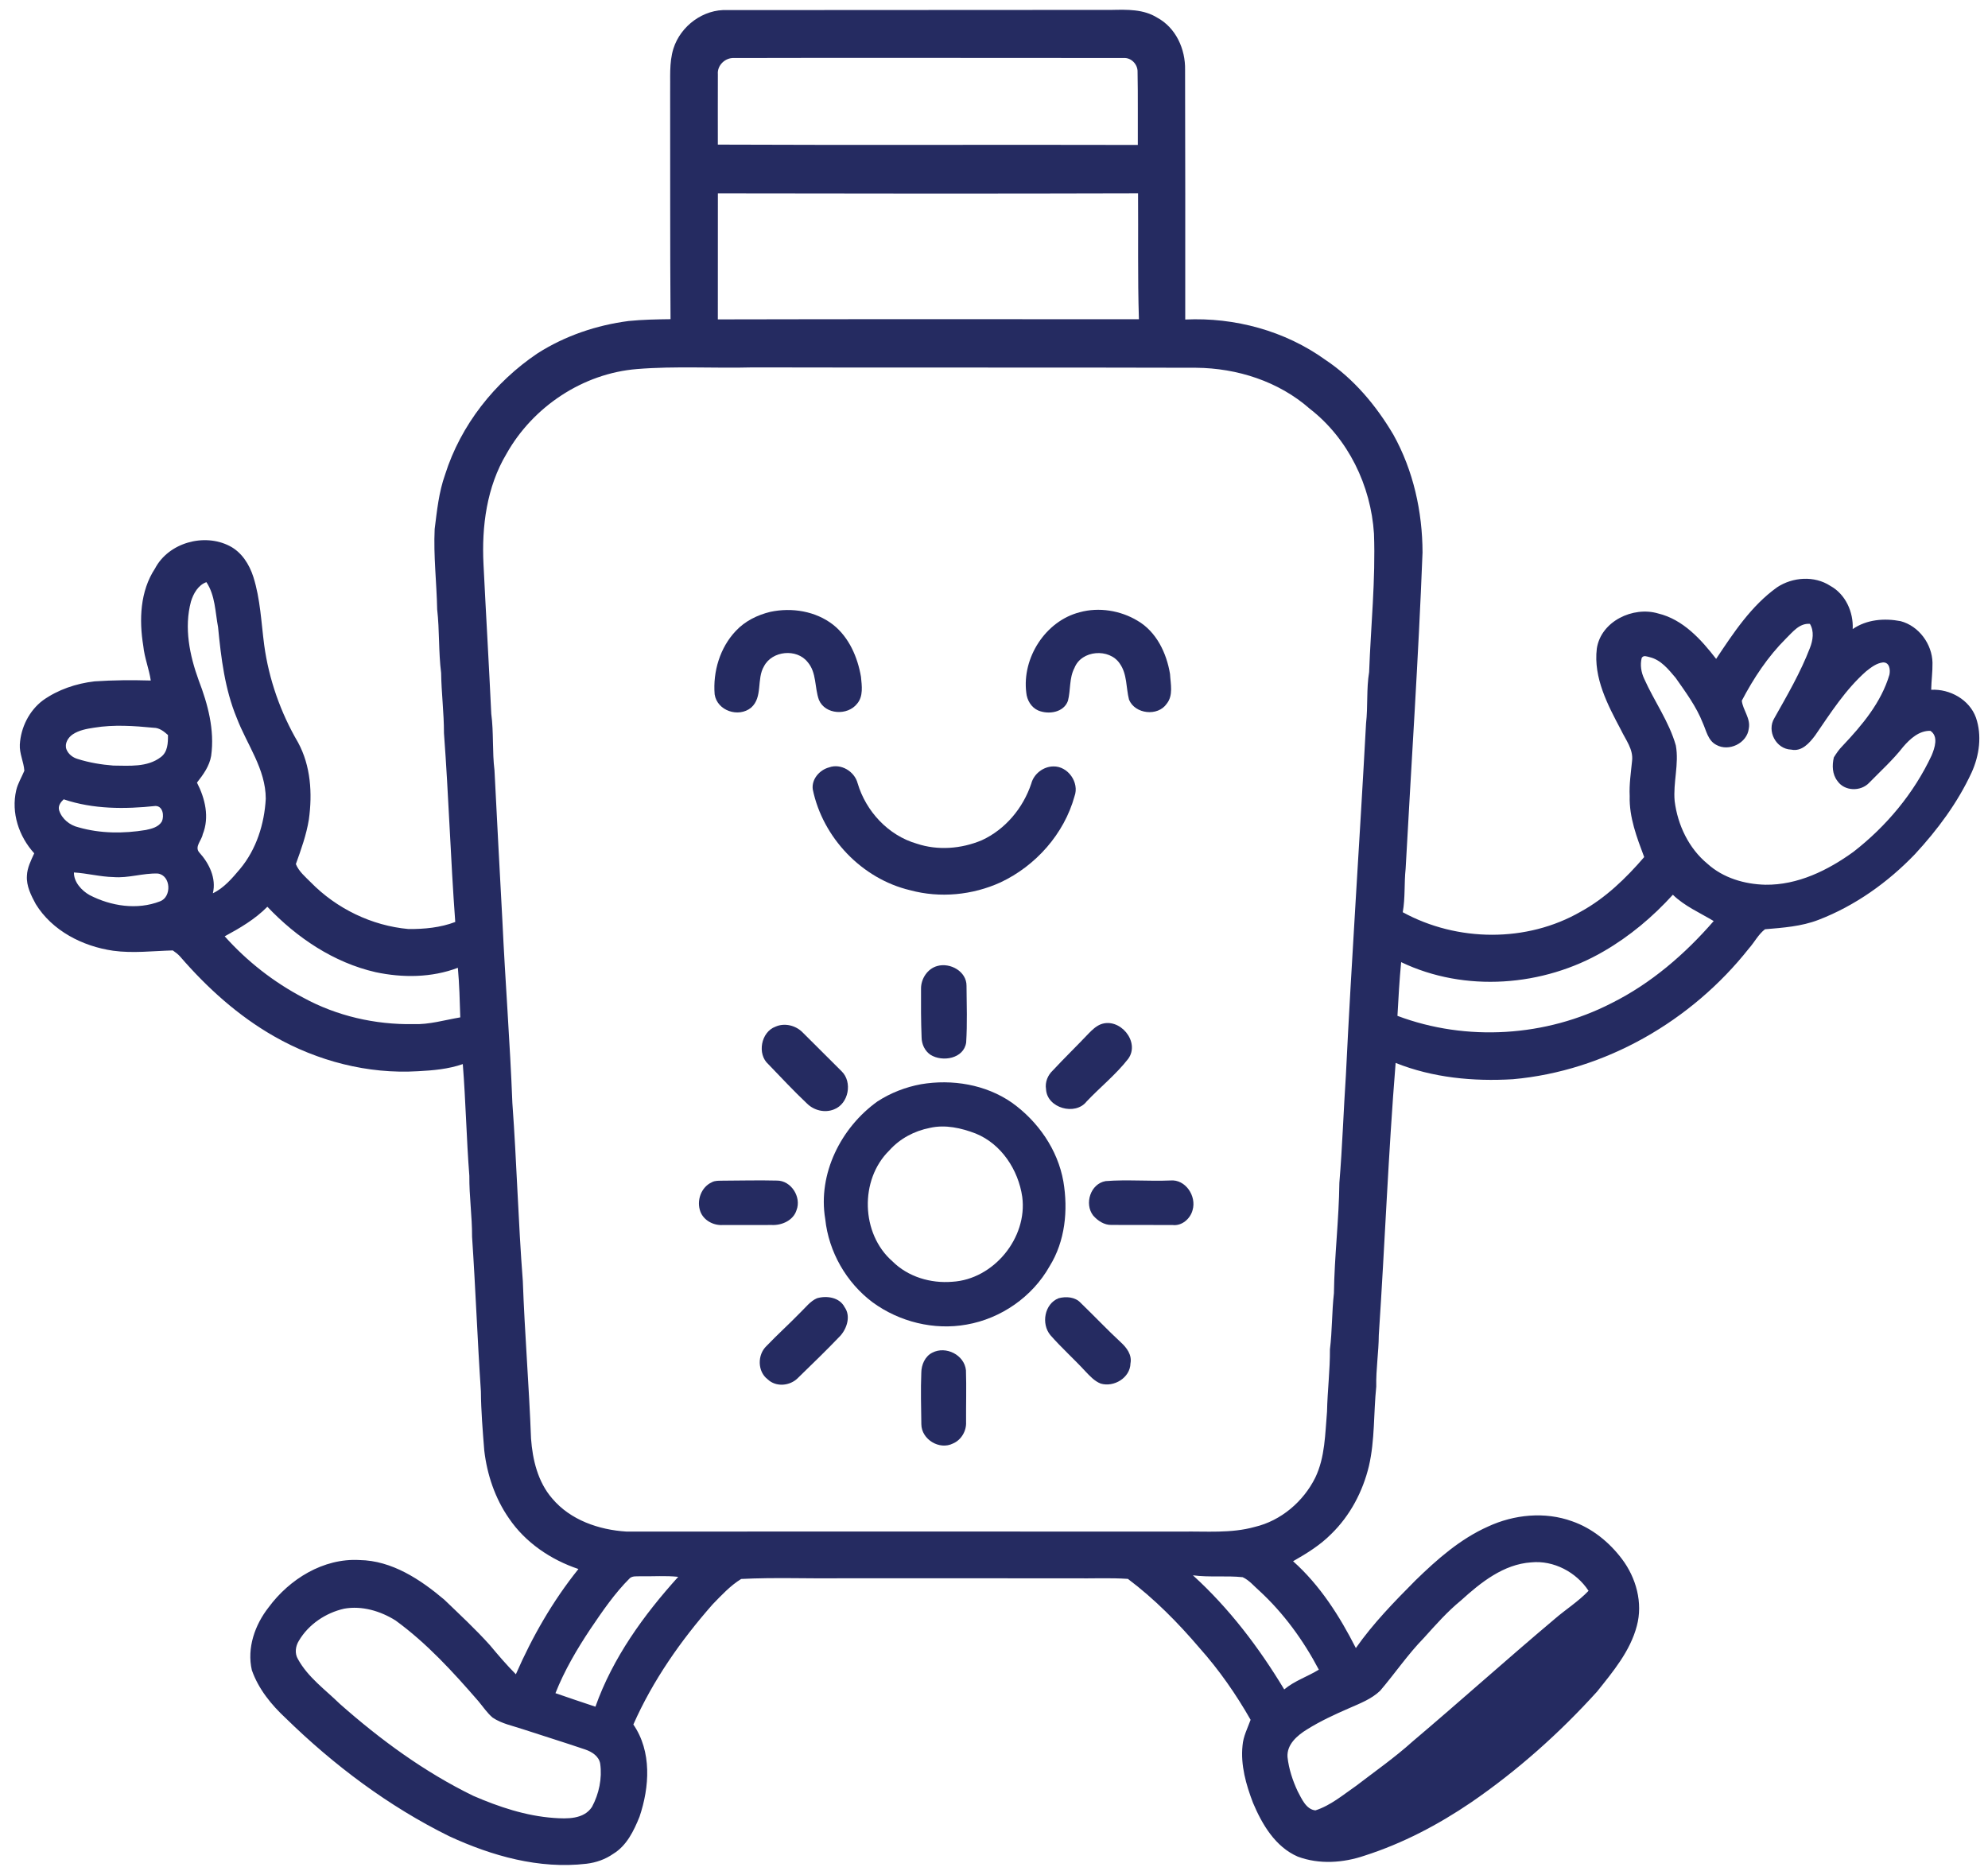 <svg width="102" height="96" viewBox="0 0 102 96" fill="none" xmlns="http://www.w3.org/2000/svg">
<path d="M34.552 2.492C34.922 1.327 36.092 0.455 37.328 0.518C43.9 0.514 50.473 0.511 57.044 0.508C57.833 0.491 58.671 0.468 59.369 0.903C60.332 1.421 60.825 2.517 60.804 3.583C60.814 7.854 60.816 12.124 60.812 16.395C63.351 16.276 65.935 16.974 68.005 18.465C69.461 19.435 70.607 20.807 71.492 22.305C72.515 24.142 72.982 26.253 72.987 28.346C72.778 33.76 72.413 39.164 72.12 44.573C72.04 45.316 72.105 46.069 71.972 46.807C74.764 48.334 78.34 48.375 81.111 46.774C82.374 46.081 83.426 45.062 84.36 43.977C83.983 42.972 83.585 41.941 83.616 40.847C83.586 40.245 83.678 39.65 83.737 39.052C83.815 38.452 83.406 37.957 83.165 37.446C82.487 36.169 81.749 34.775 81.929 33.28C82.139 31.877 83.788 31.097 85.074 31.477C86.353 31.783 87.278 32.809 88.051 33.808C88.942 32.47 89.851 31.085 91.178 30.135C91.975 29.607 93.088 29.527 93.906 30.059C94.69 30.488 95.102 31.404 95.058 32.279C95.776 31.784 96.68 31.71 97.517 31.872C98.453 32.12 99.131 33.045 99.152 34.003C99.16 34.467 99.094 34.929 99.085 35.394C100.042 35.34 101.046 35.897 101.381 36.82C101.699 37.738 101.555 38.767 101.159 39.639C100.441 41.191 99.409 42.578 98.251 43.83C96.861 45.277 95.182 46.476 93.302 47.199C92.427 47.537 91.483 47.602 90.558 47.681C90.216 47.943 90.017 48.349 89.732 48.667C86.798 52.384 82.361 54.955 77.62 55.376C75.59 55.497 73.506 55.3 71.607 54.539C71.231 59.189 71.054 63.853 70.743 68.508C70.737 69.389 70.594 70.262 70.613 71.146C70.472 72.504 70.546 73.884 70.237 75.222C69.924 76.527 69.275 77.763 68.309 78.704C67.741 79.281 67.045 79.709 66.345 80.108C67.723 81.335 68.737 82.929 69.566 84.563C70.454 83.296 71.539 82.184 72.628 81.088C73.734 80.011 74.919 78.965 76.344 78.33C77.68 77.709 79.268 77.55 80.666 78.059C81.691 78.415 82.569 79.132 83.218 79.992C83.947 80.956 84.303 82.244 83.981 83.431C83.641 84.725 82.76 85.772 81.944 86.795C80.016 88.927 77.854 90.852 75.484 92.48C73.796 93.628 71.971 94.587 70.022 95.212C68.922 95.589 67.689 95.675 66.587 95.265C65.433 94.764 64.757 93.614 64.288 92.503C63.932 91.571 63.646 90.57 63.752 89.562C63.789 89.095 64.009 88.677 64.166 88.245C63.419 86.933 62.554 85.691 61.549 84.563C60.444 83.266 59.233 82.038 57.87 81.014C56.952 80.952 56.027 80.999 55.107 80.986C51.142 80.98 47.179 80.984 43.216 80.982C41.488 81.006 39.755 80.93 38.029 81.018C37.47 81.361 37.017 81.854 36.562 82.322C34.931 84.175 33.496 86.224 32.496 88.486C33.45 89.871 33.328 91.693 32.812 93.219C32.521 93.94 32.154 94.703 31.464 95.121C31.059 95.405 30.581 95.572 30.091 95.63C27.662 95.916 25.233 95.229 23.043 94.216C19.936 92.682 17.132 90.577 14.658 88.159C13.918 87.47 13.26 86.663 12.922 85.698C12.66 84.562 13.077 83.373 13.78 82.477C14.849 81.025 16.594 79.942 18.444 80.047C20.108 80.073 21.564 81.04 22.793 82.078C23.588 82.844 24.401 83.595 25.139 84.418C25.565 84.929 25.998 85.435 26.468 85.908C27.308 83.983 28.36 82.148 29.678 80.507C28.265 80.034 26.956 79.151 26.113 77.906C25.4 76.884 24.991 75.663 24.847 74.43C24.767 73.42 24.682 72.409 24.674 71.395C24.496 68.751 24.399 66.104 24.221 63.461C24.226 62.416 24.072 61.379 24.081 60.334C23.932 58.424 23.897 56.508 23.745 54.599C23.006 54.857 22.219 54.925 21.443 54.965C18.874 55.12 16.285 54.445 14.059 53.172C12.221 52.124 10.631 50.687 9.252 49.093C9.143 48.962 9.002 48.867 8.867 48.767C7.847 48.793 6.823 48.923 5.807 48.783C4.241 48.558 2.679 47.763 1.833 46.386C1.593 45.941 1.347 45.458 1.381 44.938C1.395 44.525 1.589 44.152 1.756 43.784C0.968 42.918 0.565 41.706 0.832 40.549C0.916 40.193 1.111 39.881 1.249 39.548C1.219 39.092 0.991 38.664 1.017 38.2C1.07 37.325 1.496 36.467 2.199 35.937C2.976 35.383 3.909 35.07 4.852 34.961C5.81 34.896 6.775 34.89 7.736 34.918C7.648 34.318 7.412 33.751 7.352 33.146C7.133 31.806 7.184 30.339 7.953 29.171C8.648 27.845 10.474 27.339 11.782 28.016C12.401 28.333 12.793 28.957 13 29.605C13.358 30.737 13.402 31.933 13.556 33.102C13.796 34.86 14.395 36.564 15.292 38.095C15.945 39.297 16.032 40.712 15.848 42.044C15.721 42.834 15.45 43.587 15.18 44.336C15.333 44.715 15.659 44.985 15.94 45.267C17.262 46.619 19.07 47.499 20.956 47.669C21.766 47.676 22.596 47.598 23.358 47.307C23.119 44.081 23.02 40.844 22.779 37.618C22.78 36.585 22.648 35.559 22.633 34.527C22.496 33.444 22.555 32.348 22.43 31.262C22.403 29.889 22.236 28.518 22.302 27.144C22.421 26.204 22.515 25.249 22.837 24.351C23.64 21.81 25.381 19.609 27.582 18.129C28.989 17.231 30.608 16.683 32.26 16.47C32.972 16.399 33.689 16.386 34.404 16.377C34.375 12.511 34.393 8.644 34.384 4.778C34.402 4.016 34.322 3.232 34.552 2.492ZM36.832 3.808C36.831 5.013 36.827 6.216 36.831 7.42C44.013 7.452 51.197 7.418 58.379 7.437C58.372 6.189 58.391 4.939 58.366 3.691C58.38 3.309 58.047 2.952 57.657 2.976C50.993 2.98 44.328 2.958 37.664 2.977C37.212 2.952 36.792 3.35 36.832 3.808ZM36.833 9.925C36.829 12.079 36.834 14.233 36.831 16.388C44.032 16.372 51.234 16.376 58.435 16.381C58.367 14.229 58.408 12.076 58.391 9.923C51.205 9.944 44.018 9.938 36.833 9.925ZM32.687 18.936C29.914 19.157 27.346 20.866 25.99 23.28C24.974 24.975 24.709 27.005 24.807 28.948C24.933 31.508 25.086 34.067 25.206 36.627C25.335 37.589 25.252 38.564 25.371 39.528C25.498 42.097 25.639 44.662 25.776 47.229C25.921 50.355 26.169 53.478 26.289 56.606C26.512 59.647 26.59 62.696 26.825 65.737C26.922 68.431 27.145 71.117 27.246 73.811C27.325 74.905 27.596 76.039 28.332 76.888C29.264 77.997 30.73 78.499 32.14 78.586C41.642 78.582 51.144 78.583 60.646 78.587C61.891 78.565 63.162 78.688 64.379 78.347C65.725 78.03 66.873 77.048 67.483 75.82C67.992 74.763 67.987 73.569 68.087 72.427C68.109 71.361 68.243 70.302 68.236 69.235C68.355 68.279 68.332 67.314 68.441 66.357C68.465 64.465 68.699 62.584 68.72 60.693C68.874 58.853 68.932 57.009 69.055 55.166C69.348 49.145 69.765 43.133 70.089 37.115C70.19 36.241 70.102 35.356 70.247 34.484C70.334 32.119 70.582 29.756 70.496 27.386C70.339 24.915 69.171 22.498 67.199 20.971C65.602 19.567 63.477 18.889 61.37 18.87C53.79 18.847 46.21 18.87 38.632 18.851C36.65 18.905 34.663 18.774 32.687 18.936ZM9.798 30.864C9.437 32.208 9.728 33.622 10.192 34.901C10.665 36.131 11.02 37.456 10.834 38.783C10.747 39.308 10.428 39.747 10.106 40.156C10.524 40.969 10.757 41.934 10.399 42.816C10.347 43.12 9.967 43.448 10.225 43.741C10.732 44.297 11.108 45.067 10.922 45.834C11.496 45.561 11.913 45.062 12.315 44.587C13.153 43.583 13.566 42.276 13.636 40.983C13.634 39.454 12.666 38.203 12.144 36.83C11.534 35.355 11.343 33.759 11.189 32.184C11.041 31.402 11.045 30.554 10.59 29.87C10.166 30.022 9.923 30.456 9.798 30.864ZM91.632 32.767C90.703 33.693 89.975 34.795 89.368 35.953C89.422 36.433 89.83 36.862 89.727 37.38C89.644 38.131 88.704 38.59 88.052 38.216C87.632 37.996 87.546 37.491 87.367 37.097C87.034 36.249 86.489 35.517 85.972 34.779C85.605 34.346 85.219 33.856 84.641 33.719C84.5 33.689 84.326 33.6 84.232 33.76C84.143 34.118 84.204 34.496 84.36 34.828C84.873 35.98 85.635 37.024 85.983 38.248C86.157 39.198 85.836 40.15 85.923 41.104C86.076 42.328 86.645 43.528 87.607 44.321C88.412 45.049 89.507 45.371 90.576 45.396C92.232 45.42 93.783 44.66 95.096 43.708C96.785 42.397 98.198 40.704 99.106 38.765C99.268 38.376 99.471 37.78 99.043 37.499C98.462 37.485 97.999 37.912 97.644 38.325C97.124 38.992 96.493 39.56 95.904 40.164C95.469 40.625 94.635 40.605 94.272 40.069C94.006 39.725 93.996 39.27 94.09 38.863C94.22 38.654 94.359 38.449 94.536 38.273C95.54 37.21 96.518 36.051 96.942 34.621C96.995 34.371 96.952 33.98 96.615 33.989C96.278 34.025 95.999 34.246 95.743 34.449C94.688 35.382 93.925 36.581 93.134 37.732C92.845 38.119 92.446 38.582 91.903 38.463C91.127 38.44 90.633 37.507 91.039 36.847C91.698 35.677 92.379 34.509 92.862 33.251C93.017 32.857 93.091 32.393 92.863 32.011C92.322 31.966 91.978 32.432 91.632 32.767ZM4.835 37.337C4.452 37.395 4.054 37.465 3.727 37.684C3.488 37.849 3.303 38.153 3.408 38.447C3.505 38.696 3.736 38.873 3.99 38.945C4.58 39.132 5.198 39.234 5.815 39.282C6.633 39.288 7.556 39.378 8.247 38.851C8.609 38.587 8.622 38.119 8.618 37.714C8.41 37.53 8.177 37.341 7.882 37.342C6.871 37.244 5.843 37.173 4.835 37.337ZM3.036 41.586C3.178 42.023 3.583 42.347 4.026 42.45C5.147 42.773 6.34 42.777 7.483 42.587C7.789 42.524 8.141 42.435 8.309 42.144C8.427 41.859 8.364 41.358 7.976 41.355C6.406 41.522 4.78 41.526 3.267 41.013C3.11 41.164 2.964 41.351 3.036 41.586ZM3.794 44.767C3.782 45.251 4.186 45.698 4.598 45.928C5.695 46.495 7.038 46.705 8.211 46.248C8.819 46.025 8.775 44.918 8.099 44.822C7.335 44.794 6.588 45.067 5.822 45.003C5.138 44.989 4.474 44.807 3.794 44.767ZM85.831 45.91C84.801 47.044 83.615 48.042 82.288 48.81C79.182 50.625 75.159 50.934 71.89 49.368C71.802 50.284 71.75 51.206 71.7 52.124C75.239 53.458 79.331 53.199 82.689 51.47C84.711 50.462 86.452 48.958 87.926 47.26C87.215 46.831 86.433 46.497 85.831 45.91ZM11.529 48.043C12.671 49.321 14.041 50.395 15.559 51.191C17.276 52.131 19.247 52.58 21.201 52.549C22.022 52.579 22.813 52.338 23.616 52.202C23.59 51.353 23.569 50.505 23.492 49.658C22.151 50.168 20.663 50.179 19.272 49.883C17.12 49.391 15.223 48.112 13.718 46.526C13.089 47.165 12.312 47.62 11.529 48.043ZM74.961 82.119C74.26 82.692 73.66 83.374 73.055 84.045C72.233 84.886 71.574 85.862 70.812 86.754C70.366 87.182 69.774 87.405 69.218 87.65C68.48 87.971 67.745 88.31 67.062 88.737C66.562 89.044 66.012 89.511 66.06 90.16C66.128 90.767 66.321 91.357 66.58 91.91C66.785 92.29 67.008 92.841 67.491 92.892C68.278 92.639 68.915 92.091 69.585 91.629C70.559 90.882 71.567 90.177 72.48 89.354C74.929 87.282 77.313 85.137 79.767 83.071C80.337 82.578 80.983 82.174 81.505 81.626C80.88 80.671 79.718 80.052 78.566 80.166C77.142 80.26 75.975 81.198 74.961 82.119ZM32.321 80.972C31.535 81.752 30.91 82.673 30.29 83.588C29.598 84.627 28.96 85.714 28.499 86.878C29.179 87.117 29.865 87.342 30.55 87.572C31.438 85.066 33.027 82.868 34.798 80.909C34.159 80.839 33.513 80.892 32.871 80.878C32.688 80.893 32.475 80.849 32.321 80.972ZM61.205 80.83C63.063 82.518 64.598 84.539 65.891 86.686C66.42 86.241 67.086 86.03 67.667 85.672C66.879 84.175 65.865 82.776 64.617 81.627C64.34 81.386 64.097 81.081 63.759 80.927C62.91 80.838 62.053 80.943 61.205 80.83ZM17.655 82.543C16.711 82.758 15.831 83.346 15.335 84.188C15.16 84.468 15.11 84.839 15.288 85.132C15.801 86.066 16.69 86.698 17.438 87.429C19.517 89.267 21.779 90.926 24.282 92.145C25.596 92.713 26.979 93.177 28.416 93.28C29.093 93.328 29.956 93.356 30.375 92.711C30.733 92.044 30.901 91.25 30.795 90.498C30.732 90.112 30.367 89.884 30.026 89.768C28.963 89.407 27.89 89.076 26.824 88.726C26.301 88.549 25.739 88.445 25.275 88.131C24.989 87.888 24.782 87.57 24.541 87.284C23.245 85.79 21.901 84.316 20.294 83.147C19.521 82.662 18.569 82.378 17.655 82.543Z" fill="#252B61"/>
<path d="M39.526 31.394C40.626 31.16 41.848 31.355 42.748 32.057C43.563 32.704 44.001 33.717 44.174 34.722C44.218 35.181 44.304 35.725 43.977 36.107C43.488 36.733 42.336 36.674 42.017 35.91C41.789 35.28 41.906 34.51 41.439 33.974C40.884 33.262 39.613 33.386 39.199 34.187C38.808 34.84 39.15 35.768 38.539 36.31C37.894 36.838 36.794 36.473 36.667 35.626C36.573 34.464 36.94 33.226 37.756 32.37C38.224 31.867 38.865 31.553 39.526 31.394Z" fill="#252B61"/>
<path d="M55.401 31.414C56.383 31.143 57.489 31.324 58.359 31.847C59.333 32.41 59.857 33.512 60.032 34.587C60.059 35.091 60.209 35.678 59.861 36.11C59.405 36.775 58.232 36.642 57.928 35.9C57.769 35.286 57.839 34.592 57.454 34.05C56.919 33.248 55.489 33.353 55.129 34.27C54.852 34.795 54.939 35.405 54.793 35.962C54.575 36.562 53.801 36.676 53.272 36.457C52.911 36.301 52.691 35.924 52.656 35.542C52.431 33.758 53.638 31.862 55.401 31.414Z" fill="#252B61"/>
<path d="M42.542 39.374C43.147 39.157 43.842 39.58 44.002 40.186C44.428 41.628 45.575 42.867 47.034 43.288C48.118 43.651 49.326 43.555 50.373 43.114C51.583 42.558 52.496 41.458 52.914 40.203C53.044 39.707 53.528 39.334 54.036 39.326C54.793 39.3 55.392 40.153 55.131 40.858C54.597 42.79 53.142 44.426 51.336 45.275C49.896 45.931 48.229 46.092 46.698 45.678C44.225 45.094 42.213 42.985 41.701 40.503C41.632 39.977 42.053 39.503 42.542 39.374Z" fill="#252B61"/>
<path d="M48.088 49.567C48.752 49.377 49.598 49.846 49.59 50.583C49.598 51.552 49.633 52.524 49.572 53.49C49.454 54.32 48.359 54.509 47.741 54.122C47.448 53.923 47.29 53.581 47.285 53.232C47.252 52.396 47.251 51.559 47.256 50.724C47.255 50.216 47.588 49.704 48.088 49.567Z" fill="#252B61"/>
<path d="M56.47 52.56C57.449 52.183 58.516 53.456 57.888 54.326C57.261 55.133 56.453 55.777 55.752 56.518C55.172 57.262 53.721 56.86 53.67 55.891C53.609 55.528 53.757 55.167 54.022 54.921C54.622 54.276 55.256 53.664 55.861 53.023C56.04 52.841 56.23 52.659 56.47 52.56Z" fill="#252B61"/>
<path d="M39.789 52.679C40.257 52.47 40.831 52.615 41.183 52.976C41.851 53.636 42.515 54.301 43.18 54.966C43.752 55.521 43.542 56.634 42.795 56.922C42.322 57.118 41.76 56.978 41.403 56.621C40.718 55.976 40.079 55.286 39.426 54.61C38.831 54.087 39.045 52.951 39.789 52.679Z" fill="#252B61"/>
<path d="M47.254 55.633C48.848 55.362 50.572 55.644 51.913 56.575C53.255 57.532 54.272 58.987 54.56 60.625C54.808 62.096 54.652 63.688 53.851 64.974C52.97 66.539 51.36 67.658 49.593 67.965C47.92 68.267 46.146 67.825 44.776 66.826C43.421 65.812 42.518 64.231 42.341 62.548C41.951 60.232 43.15 57.85 45.027 56.511C45.7 56.075 46.467 55.778 47.254 55.633ZM47.704 57.874C46.913 58.029 46.17 58.423 45.631 59.028C44.095 60.528 44.169 63.311 45.792 64.722C46.588 65.517 47.753 65.861 48.861 65.768C50.983 65.645 52.729 63.512 52.449 61.409C52.249 60.03 51.379 58.696 50.06 58.162C49.317 57.876 48.495 57.692 47.704 57.874Z" fill="#252B61"/>
<path d="M36.531 60.658C36.699 60.568 36.895 60.588 37.079 60.581C38.005 60.577 38.931 60.553 39.857 60.576C40.593 60.568 41.133 61.428 40.866 62.099C40.705 62.617 40.118 62.879 39.607 62.855C38.763 62.857 37.919 62.854 37.076 62.857C36.607 62.885 36.113 62.624 35.938 62.177C35.724 61.611 35.968 60.91 36.531 60.658Z" fill="#252B61"/>
<path d="M56.728 60.603C57.831 60.516 58.939 60.618 60.044 60.571C60.826 60.497 61.401 61.376 61.189 62.09C61.075 62.533 60.641 62.914 60.166 62.857C59.118 62.851 58.071 62.857 57.025 62.852C56.656 62.861 56.323 62.638 56.088 62.37C55.622 61.768 55.95 60.737 56.728 60.603Z" fill="#252B61"/>
<path d="M41.923 66.612C42.421 66.471 43.076 66.566 43.335 67.072C43.658 67.525 43.46 68.15 43.121 68.535C42.413 69.278 41.673 69.99 40.938 70.706C40.533 71.118 39.812 71.185 39.384 70.771C38.859 70.371 38.855 69.516 39.322 69.07C39.889 68.477 40.501 67.927 41.072 67.338C41.341 67.082 41.572 66.762 41.923 66.612Z" fill="#252B61"/>
<path d="M54.313 66.614C54.693 66.512 55.163 66.542 55.447 66.851C56.142 67.521 56.803 68.224 57.513 68.881C57.812 69.155 58.087 69.523 58.002 69.957C57.986 70.698 57.15 71.195 56.471 70.992C56.151 70.864 55.914 70.601 55.682 70.357C55.102 69.727 54.46 69.154 53.894 68.508C53.412 67.931 53.585 66.903 54.313 66.614Z" fill="#252B61"/>
<path d="M47.836 69.406C48.531 69.045 49.483 69.522 49.561 70.312C49.59 71.197 49.561 72.084 49.567 72.969C49.59 73.422 49.32 73.887 48.899 74.065C48.199 74.421 47.276 73.854 47.272 73.077C47.261 72.198 47.234 71.318 47.27 70.439C47.272 70.033 47.458 69.593 47.836 69.406Z" fill="#252B61"/>
</svg>
